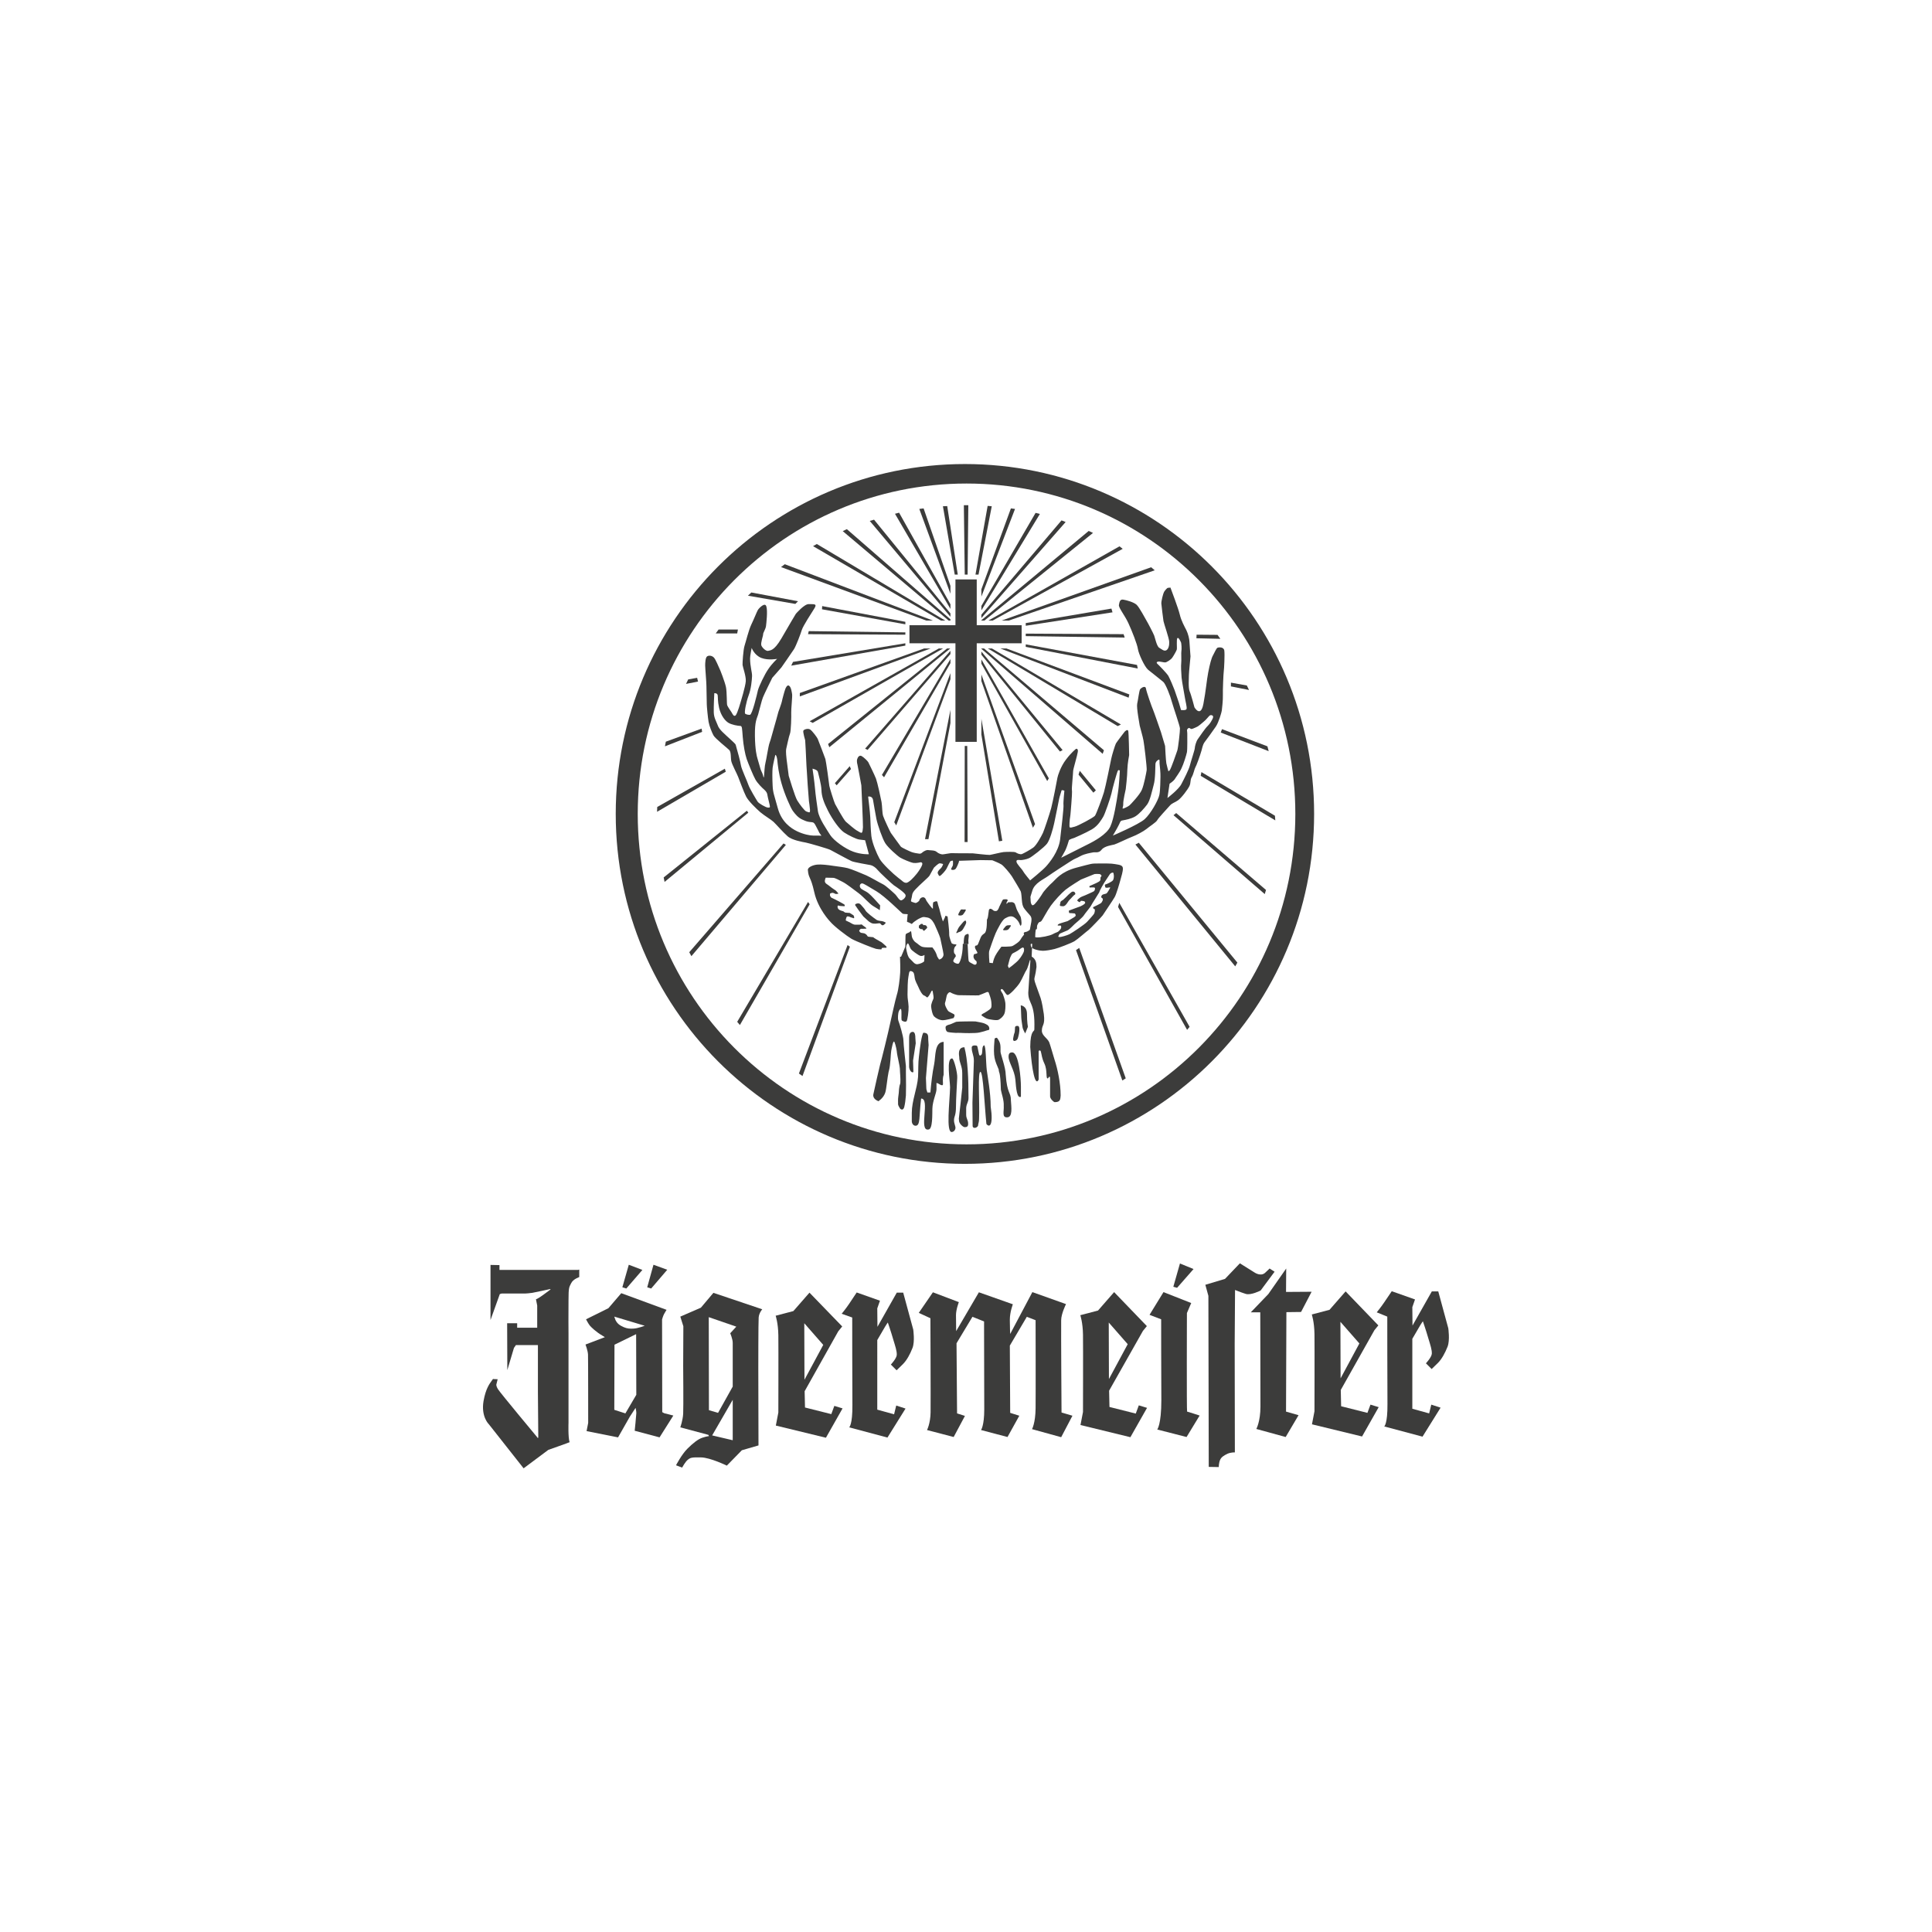 <?xml version="1.0" encoding="utf-8"?>
<!-- Generator: Adobe Illustrator 28.7.1, SVG Export Plug-In . SVG Version: 9.03 Build 54978)  -->
<svg version="1.0" id="Layer_1" xmlns="http://www.w3.org/2000/svg" xmlns:xlink="http://www.w3.org/1999/xlink" x="0px" y="0px"
	 viewBox="0 0 1080 1080" style="enable-background:new 0 0 1080 1080;" xml:space="preserve">
<style type="text/css">
	.st0{fill:#3C3C3B;}
	.st1{fill-rule:evenodd;clip-rule:evenodd;fill:#3C3C3B;}
</style>
<g>
	<path class="st0" d="M274.2,707.1l5,0.1v2.7l43.9,0l0.7-0.2v4.2c0,0-3.4,1.1-4.5,3.4c-1.1,2.3-1.5,2-1.5,9.6
		c-0.1,7.5,0,17.7,0,18.5s0,50,0,50s-0.3,8,0.6,10.8c0,0.1-11.9,4.3-11.9,4.3l-13.8,10.3l-19.4-24.6c0,0-4.5-4.2-3-13
		c1.3-7.3,3.5-9.8,4.6-11.4c1.1-1.6,0.8-0.9,0.8-0.9l2.5,0.1l-0.7,2.8c0,0-0.4,0.7,0.9,2.8c1.3,2.1,21.8,26.7,21.8,26.7
		s0.7,1.3,0.7-0.1c0-1.4-0.2-24.9-0.2-24.9l0-26.4l-12.3,0l-1.1,1.6l-3.7,12.4l-0.1-26.2h5.6v2.5l11.2,0l0-12.4l-0.7-3.5
		c0,0,0.9-0.1,4.4-2.7c3.5-2.6,3.8-2.8,3.8-2.8l-0.3-0.2c0,0-8.6,1.9-9.9,2.1c-1.4,0.2-3.4,0.4-4.1,0.4c-0.7,0-13.1,0-13.1,0l-1,0.3
		l-5.2,14.5L274.2,707.1L274.2,707.1z"/>
	<polygon class="st0" points="351.5,707 359.1,709.9 350.1,720.3 347.9,719.6 351.5,707 	"/>
	<polygon class="st0" points="365.3,707 373,709.8 364,720.3 361.8,719.6 365.3,707 	"/>
	<path class="st0" d="M470.5,734.4c0,0,2.4-2.9,4.2-5.6c1.8-2.7,4.2-6.3,4.2-6.3l13,4.6l-1.5,4.3l0.1,10.3l10.8-19.1h3.6l5.6,20.6
		c0,0,1,6.7-0.4,10.3c-1.4,3.6-3.2,6.9-5.4,9.1c-2.2,2.1-3.5,3.4-3.5,3.4l-3.2-3.2c0,0,3.2-3.4,3.3-5.4c0.1-2.1-0.8-4.8-2-8.7
		c-1.1-3.9-3-9.4-3-9.4s-0.9,1.2-1.4,2.1c-0.5,0.8-4.5,7.7-4.5,7.7V788l9.4,2.6l1.2-4.9l5.2,1.7l-10.1,16.2l-21.4-5.7
		c0,0,1.9-1.4,1.8-12.6c-0.1-11.2-0.1-48.8-0.1-48.8L470.5,734.4L470.5,734.4z"/>
	<path class="st0" d="M513.6,733.9l7.9-11.5l14.5,5.5c0,0-1.6,4.1-1.6,7.3c0,3.2,0.1,8.9,0.1,8.9l12.7-21.7l19,6.7
		c0,0-1.7,4.3-1.7,8.7c0,4.4,0.2,7.9,0.2,7.9l12.4-23.4l18.8,6.7c0,0-2.7,5.4-2.7,9c-0.1,7.1,0.2,51.6,0.2,51.6l6.1,1.8l-6.3,12
		l-16.3-4.5c0,0,1.9-3.3,2-11.6c0.1-8.3,0-49.3,0-49.3l-4.9-1.9l-9.5,16.1l0.2,37.6l5.1,1.6l-6.6,11.9l-14.8-3.9
		c0,0,1.8-2.4,1.8-11.5c0-9.1-0.1-43.4-0.1-43.4v-5.8l-6.5-2.6l-8.9,14.8l0.3,39.2l4.4,1.4l-6.3,11.8l-14.9-3.9c0,0,1.9-3.6,2-9.9
		c0.1-6.3-0.1-52.6-0.1-52.6L513.6,733.9L513.6,733.9z"/>
	<path class="st0" d="M663.6,789.1c0.3,0,7,2.2,7,2.2l-7.3,12l-16.4-4.2c0,0,2.3-2.6,2.3-16.5c-0.1-13.9-0.1-45.1-0.1-45.1l-6.5-2.5
		l7.8-12.7l15.5,6.1l-2.4,5.6C663.5,733.9,663.3,789.1,663.6,789.1L663.6,789.1z"/>
	<polygon class="st0" points="659.6,706.3 667.2,709.4 658,719.9 655.9,719.3 659.6,706.3 	"/>
	<path class="st0" d="M693.1,706.2l8.3,5.2c0,0,3.4,2.3,5.8,0.1c2.4-2.2,2.5-2.4,2.5-2.4l2.8,1.8l-7.8,10.5c0,0-5.4,2.8-8.3,1.9
		c-2.9-0.9-6-2.2-6-2.2l-0.2,30.2l0.1,60.6c0,0-2.3-0.1-4.2,0.8c-1.9,0.9-3.5,1.9-4.1,3.5c-0.7,1.7-0.7,3.9-0.7,3.9l-5.6-0.1
		l-0.2-95.6l-1.7-6.2l11-3.3L693.1,706.2L693.1,706.2z"/>
	<path class="st0" d="M719,709.1l-0.1,13.1l14.3-0.1l-5.9,11.3l-8.2,0.1l-0.2,55.6l7,2l-7.2,12.2l-16.4-4.5c0,0,2.3-4.2,2.3-12.5
		c0-8.3-0.1-52.7-0.1-52.7h-5.3l9.8-10.2L719,709.1L719,709.1z"/>
	<path class="st0" d="M769.6,733.6c0,0,2.4-2.9,4.2-5.6c1.8-2.7,4.2-6.2,4.2-6.2l13,4.6l-1.5,4.3l0.1,10.3l10.8-19.1h3.6l5.6,20.6
		c0,0,1,6.7-0.4,10.3c-1.4,3.5-3.2,6.9-5.4,9.1c-2.2,2.1-3.5,3.4-3.5,3.4l-3.2-3.2c0,0,3.2-3.4,3.3-5.4c0.1-2.1-0.8-4.8-2-8.7
		c-1.1-3.9-3-9.4-3-9.4s-0.9,1.2-1.4,2.1c-0.5,0.8-4.5,7.7-4.5,7.7v39.1l9.4,2.6l1.2-4.9l5.2,1.7l-10.1,16.2l-21.4-5.7
		c0,0,1.9-1.4,1.8-12.6c-0.1-11.2-0.1-48.8-0.1-48.8L769.6,733.6L769.6,733.6z"/>
	<path class="st1" d="M343.4,788.1l6.2,2l6.1-10.4l-0.1-33.9l-12.1,5.9L343.4,788.1L343.4,788.1z M343.4,736c0,0,0.4,1.3,0.7,2
		c1.1,2.1,2.4,2.9,4.6,3.9c1.9,0.8,3.2,0.9,5.3,0.8c2.6-0.1,6.4-1.6,6.4-1.6L343.4,736L343.4,736z M327.9,800l0.9-4.6
		c0,0,0-36.1-0.1-38.2c-0.1-2.2-1.4-5.6-1.4-5.6l10.8-4.1c0,0,0.1,0-1.4-0.9c-3.6-2.1-6.1-4.6-6.9-5.5c-0.8-0.9-2.2-3.6-2.2-3.6
		l12.5-6.2l7.2-8.4l25.3,9.3c0,0-0.7,1.2-1.3,2.2c-0.6,1-1.2,3.2-1.2,3.2l0.1,51.8l1.1,0.6l5.1,1.3l-7.7,12.2l-13.9-3.7
		c0,0,0.9-8.7,0.9-9.7c0.1-0.9-0.4-3.1-0.4-3.1l-3.2,4.9l-6.6,11.6L327.9,800L327.9,800z"/>
	<path class="st1" d="M396.2,736.3l0.1,52l5.1,1.5l8.2-14.7v-24.4c0-2.2-1.4-5.4-1.4-5.4l3.4-3.7L396.2,736.3L396.2,736.3z
		 M398.1,802.4l11.5,2.7v-22.6L398.1,802.4L398.1,802.4z M380.3,736l11.5-5l7-8.3l27.3,9.2c0,0-1.8,2-2,4.6
		c-0.2,2.6-0.2,28.5-0.2,28.5L424,808l-9.3,2.7l-8.4,8.6c0,0-9.2-4.5-14.4-4.6c-5.2-0.1-5.9,0.1-7.4,1.3c-1.4,1.1-3.2,4.4-3.2,4.4
		l-3.4-1.3c0,0,3.1-6,6.3-9.2c3.2-3.2,6-5.4,8.4-6.2c2.4-0.8,3.7-0.9,3.7-0.9l-0.3-0.7l-15.7-4.2c0,0,1.4-4,1.6-7.6
		c0.2-3.6,0-26.8,0-26.8l0.1-22.1L380.3,736L380.3,736z"/>
	<path class="st1" d="M449.6,739.7l0.1,31.6l10.5-19.5L449.6,739.7L449.6,739.7z M433.7,796.9l1.4-7.3c0,0,0.1-36.4,0-43.2
		c-0.1-6.8-1.5-10.9-1.5-10.9l9.9-2.6l9-10.3l18.3,18.9l-2.2,2.7l-18.8,33.5l0.2,9.1l14.7,3.7l1.7-4.6l4.6,1.4l-9.3,16.4
		L433.7,796.9L433.7,796.9z"/>
	<path class="st1" d="M619.8,739.3l0.1,31.6l10.5-19.5L619.8,739.3L619.8,739.3z M604,796.6l1.4-7.3c0,0,0.1-36.4,0-43.2
		c-0.1-6.8-1.5-10.9-1.5-10.9l9.9-2.6l9-10.3l18.3,19l-2.2,2.7L620,777.4l0.2,9.1l14.7,3.7l1.7-4.6l4.6,1.4l-9.3,16.4L604,796.6
		L604,796.6z"/>
	<path class="st1" d="M749.3,738.9l0.1,31.6l10.5-19.5L749.3,738.9L749.3,738.9z M733.4,796.2l1.4-7.3c0,0,0.1-36.4,0-43.2
		c-0.1-6.8-1.5-10.9-1.5-10.9l9.9-2.6l9-10.3l18.3,19l-2.2,2.7L749.5,777l0.2,9.1l14.7,3.7l1.7-4.6l4.6,1.4l-9.3,16.4L733.4,796.2
		L733.4,796.2z"/>
</g>
<g>
	<path class="st1" d="M539.4,259.4c-107.8,0-195.2,87.6-195.2,195.6c0,108,87.4,195.6,195.2,195.6c107.8,0,195.2-87.6,195.2-195.6
		C734.6,347,647.2,259.4,539.4,259.4z M540.3,639.7c-101.5,0-183.8-82.7-183.8-184.7c0-102,82.3-184.7,183.8-184.7
		c101.5,0,183.8,82.7,183.8,184.7C724.1,557,641.8,639.7,540.3,639.7z"/>
	<polygon class="st1" points="535.4,321.2 529.5,282.9 527.1,283 533.7,321.2 	"/>
	<polygon class="st1" points="540.9,321.2 541.3,282.4 538.8,282.4 539.3,321.2 	"/>
	<polygon class="st1" points="531.3,327.5 516.3,284.2 513.9,284.5 531.3,331.9 	"/>
	<polygon class="st1" points="531.3,337.8 502.6,286.6 500.3,287.2 531.3,340.4 	"/>
	<polygon class="st1" points="531.3,342.9 488.6,290.5 486.2,291.2 531.3,344.8 	"/>
	<polygon class="st1" points="531.3,346.9 531.3,346.2 473.4,295.8 471.1,296.9 530.3,346.9 	"/>
	<polygon class="st1" points="528.4,346.9 456.6,304.1 454.5,305.3 526,346.9 	"/>
	<polygon class="st1" points="521.5,346.9 438.7,315.4 436.6,317 517.8,346.9 	"/>
	<polygon class="st1" points="531.3,404.2 531.3,396.8 517.1,469.1 519,469.1 	"/>
	<polygon class="st1" points="539.3,417 539.2,470.7 540.9,470.7 540.7,417 	"/>
	<polygon class="st1" points="548.6,410.6 558.4,470.3 560.3,470 548.6,401.8 	"/>
	<polygon class="st1" points="563.9,346.9 645.5,318.8 643.5,317.1 559.9,346.9 	"/>
	<polygon class="st1" points="554.9,346.9 627.6,306.8 625.8,305.4 552.5,346.9 	"/>
	<polygon class="st1" points="548.6,346.9 550.3,346.9 611,297.9 608.6,296.8 548.6,346.7 	"/>
	<polygon class="st1" points="548.6,345.5 595.7,291.8 593.4,290.9 548.6,343.6 	"/>
	<polygon class="st1" points="548.6,341.2 581.3,287.3 578.9,286.7 548.6,338.7 	"/>
	<polygon class="st1" points="548.6,333.5 567.4,284.5 565.1,284.2 548.6,329.4 	"/>
	<polygon class="st1" points="554.4,283 552.1,282.8 545.3,321.2 547,321.2 	"/>
	<polygon class="st1" points="451.7,354.5 506.1,354.8 506.1,353.5 452.1,352.8 	"/>
	<polygon class="st1" points="412.5,351.9 401.7,351.9 400.1,354.1 412.1,354.1 	"/>
	<polygon class="st1" points="506.1,347.6 459.6,338.8 459.5,340.6 506.1,349 	"/>
	<polygon class="st1" points="446.1,336.1 420,331.2 418.1,333 444.6,337.6 	"/>
	<polygon class="st1" points="442.3,372.1 506.1,360.9 506.1,359.6 443.3,370 	"/>
	<polygon class="st1" points="389.7,378.9 384.7,379.8 383.5,382.3 390.2,381 	"/>
	<polygon class="st1" points="516.6,362.5 447.1,387.4 447.1,389.3 520.2,362.5 	"/>
	<polygon class="st1" points="392.2,407.3 372.2,414.6 371.7,417.2 392.5,409.1 	"/>
	<polygon class="st1" points="527.2,362.5 524.8,362.5 452.6,403.2 454.3,404.1 	"/>
	<polygon class="st1" points="405.2,429.7 367.4,451.1 367.3,453.8 405.7,431.4 	"/>
	<polygon class="st1" points="529.4,362.5 462.9,415.9 463.6,417.7 531.2,362.5 	"/>
	<polygon class="st1" points="417.5,453.2 371,490.5 371.5,493 418.3,454.3 	"/>
	<polygon class="st1" points="531.3,363.8 483.6,418.5 485,419.2 531.3,365.6 	"/>
	<polygon class="st1" points="438,471.5 385.3,532.3 386.5,534.5 439.3,472.3 	"/>
	<polygon class="st1" points="467.7,439 475.7,429.9 475,428.3 466.7,437.8 	"/>
	<polygon class="st1" points="451.7,504.2 412.1,571.2 413.6,573 452.6,505.5 	"/>
	<polygon class="st1" points="531.3,368.4 493,433.2 494.2,434.5 531.3,370.7 	"/>
	<polygon class="st1" points="531.3,376.3 499.9,459.6 501,461.4 531.3,379.7 	"/>
	<polygon class="st1" points="446.6,600.1 448.6,601.5 475.1,529.2 473.8,528.3 	"/>
	<polygon class="st1" points="578.6,460.7 548.6,377 548.6,380.7 577.4,462.7 	"/>
	<polygon class="st1" points="601.5,531.1 627.4,604 629.3,602.8 603.3,529.9 	"/>
	<polygon class="st1" points="586.3,435.1 548.6,368.6 548.6,371 585.4,436.6 	"/>
	<polygon class="st1" points="625,507 663.6,575.7 665,574 625.7,504.7 	"/>
	<polygon class="st1" points="594,419.3 548.6,364.2 548.6,366 592.5,420.1 	"/>
	<polygon class="st1" points="634.7,472.1 690.5,540.2 691.7,538.1 636.6,471.1 	"/>
	<polygon class="st1" points="611.2,443.1 612.6,441.8 603.6,430.9 602.9,433 	"/>
	<polygon class="st1" points="656,455.7 707,499.8 707.7,497.5 657.5,454.5 	"/>
	<polygon class="st1" points="617.1,419.4 550.1,362.5 548.6,362.5 548.6,362.7 616.4,421.4 	"/>
	<polygon class="st1" points="626.6,405 554.5,362.5 552.2,362.5 624.8,405.9 	"/>
	<polygon class="st1" points="671.2,433.7 712.9,458.6 712.7,456 671.6,431.6 	"/>
	<polygon class="st1" points="631.3,388.2 562.6,362.5 559.2,362.5 630.9,390 	"/>
	<polygon class="st1" points="682.4,409.5 709.2,419.9 708.5,417.2 683.1,407.6 	"/>
	<polygon class="st1" points="635.6,371.7 573.4,360.2 573.4,361.6 636,373.7 	"/>
	<polygon class="st1" points="697,383.2 688.1,381.6 688.1,383.7 698.2,385.7 	"/>
	<polygon class="st1" points="573.4,354.2 573.4,355.6 628.7,356.4 628.1,354.5 	"/>
	<polygon class="st1" points="680.6,354.9 668.9,354.8 668.8,356.8 682.2,357.1 	"/>
	<polygon class="st1" points="573.4,348.3 573.4,349.8 621.9,342.3 621.3,340.2 	"/>
	<path class="st1" d="M654,328.2C654,328.2,654,328.2,654,328.2l0.8,2.1C654.2,328.5,654,328.2,654,328.2z"/>
	<path class="st1" d="M593.1,506.5c1.1,0.1,1.6,0.3,2.5-0.5c0.9-0.8,1.6-2.4,2.4-3.1c0.8-0.7,1.6-1.8,2.2-2.3
		c0.6-0.5,1.1-0.7,0.9-1.2c-0.2-0.5-0.5-1-1.1-1c-0.6,0-0.7,0-1.2,0.4c-0.5,0.4-1.5,1.3-1.5,1.3s-1,1-1.6,1.6
		c-0.6,0.6-1.5,1.4-1.5,1.4s-1.3,0.6-1.4,1.2C592.8,505.1,591.9,506.5,593.1,506.5z"/>
	<path class="st1" d="M570.6,562c0,0,0.3,5.7,0.3,6.7c0,1,0.5,4.1,0.7,5.5c0.2,1.4,1.5,3.5,1.5,3.5l1.5-3.7c0,0-0.5-2.4-0.5-7.1
		C574.1,562.2,570.6,562,570.6,562z"/>
	<path class="st1" d="M483.9,509.1c-0.5-1-2.1-2.7-2.1-2.7s-0.9-1.3-1.8-1.4c-1-0.1-2.3,0.4-1.9,1.1c0.4,0.6,1.8,2.6,1.8,2.6
		l2.7,3.6l2.3,2.1c0,0,1.6,1.7,3.3,1.9c1.7,0.2,3.3-0.4,3.8-0.1c0.5,0.3,0.7,1.2,1.6,1c0.8-0.2,1.6-1.4,1.6-1.4s-1.1-0.7-2.2-0.9
		c-1.2-0.1-2.7-0.3-3.4-1C488.8,513.4,484.4,510.1,483.9,509.1z"/>
	<path class="st1" d="M515.7,519.5c0.3,0.3,0.5,1.1,1,0.7c0.6-0.4,1.2-1.2,1.5-1.4c0.2-0.2,0.1-0.5-0.1-0.9
		c-0.2-0.4-0.5-0.6-0.8-0.7c-0.4-0.2-1.1,0.1-1.2-0.1c-0.1-0.2-0.2-0.6-0.5-0.6c-0.4,0-0.7-0.2-1,0.2c-0.3,0.4-0.8,0.3-0.9,0.8
		c-0.1,0.6-0.1,1.2,0.1,1.3c0.2,0.1,0.6,0.5,1,0.6C515.1,519.5,515.4,519.2,515.7,519.5z"/>
	<path class="st1" d="M576.4,529.2c0.4,1.4,4.7,2.3,6.5,2.3c1.8,0,4.5-0.5,6.6-1c2.1-0.5,9.2-3.2,11.2-4.4c1.9-1.2,6.4-5.2,7.9-6.3
		c1.4-1.2,7.3-7.4,7.8-8.1c0.4-0.7,5.9-8.7,6.7-10.2c0.9-1.4,2.9-8.3,3.3-9.9c0.4-1.6,1.4-4.4,1.3-6.3s-2.6-1.9-4.6-2.3
		c-2-0.4-5.7-0.3-9.4-0.3c-3.7,0-3.1,0-11.9,2.3c-8.8,2.3-11.7,6.7-13.4,8.2c-1.8,1.5-5.2,5.3-5.6,6.2c-0.5,0.9-3,4.6-4.4,6
		c-1.4,1.3-1.7,0.2-1.7,0.2c-0.4-0.4-0.6-1.5-0.6-3.1c-0.1-1.6-0.3-0.5,1-4.7c1.3-4.2,6.2-6.2,8.7-8c2.5-1.8,9.8-6.5,12.6-8.3
		c2.8-1.8,3-1.5,5.5-2.9c2.6-1.4,5.7-1.8,7.1-2.1c1.3-0.3,3.2,0.6,4.8-1.5c1.6-2.1,6-2.6,7.1-2.9c1.2-0.3,7.9-3.6,10.1-4.4
		c2.2-0.8,6.3-3,7.9-4.3c1.5-1.3,5.4-3.7,6-4.9c0.6-1.2,5.6-6.5,7-8.1c1.4-1.6,2.6-1.6,4.6-3c2-1.4,5.5-6.1,6.4-8
		c0.9-1.9,0.3-3.3,1.3-5c1-1.7,1.5-4.6,2-5.4c0.5-0.7,2.7-6.7,3.5-9.6c0.7-2.9,1.1-3.8,1.8-4.7c0.7-0.9,4.6-6.2,6.2-8.6
		c1.6-2.4,3.2-8,3.3-8.9c0.1-0.9,0.7-5.8,0.6-8.6c-0.1-2.8,0.3-12.1,0.5-13.4c0.2-1.3,0.6-9.3,0.3-11.5c-0.3-2.2-3.1-1.9-3.8-1.6
		c-0.6,0.2-1.7,2.7-2.5,4.2c-0.9,1.5-1.8,5-2.7,9.6c-0.9,4.6-1.2,9.7-2.7,17.6c-1.5,7.9-5,1.9-5,1.9s-1.8-7-2.7-9
		c-0.8-2-0.4-7.3-0.4-9c0-1.7,0.9-9.7,0.9-10.5c0-0.9-0.6-7.1-0.6-8.3c0-1.2-0.7-4.3-1.7-6.3c-1-2-2.9-5.3-3.7-8.8
		c-0.8-3.4-4.9-14.2-5.2-15c-0.2,0-0.8,0-1.4,0.1c-0.6,0.1-1.6,1.4-2.2,2.3c-0.5,0.9-1.6,5.2-1.5,6.5c0.1,1.4,1,8.5,1.2,9.8
		c0.2,1.3,3.2,9.7,3.2,11.6c0.1,2-0.4,4-1.6,4.7c-1.3,0.7-2.6-0.6-4-1.4c-1.4-0.9-2.3-5.5-2.8-6.8c-0.5-1.3-3.4-6.9-4.2-8.2
		c-0.8-1.3-4.1-7.7-5.7-9.1c-1.6-1.4-5.5-2.5-7.4-2.8c-1.9-0.3-2.1,1.4-2.4,2.9c-0.4,1.5,3.2,5.7,5.3,10.3
		c2.1,4.6,4.9,11.7,5.3,14.4c0.4,2.7,3.7,9.9,5.7,11.6c2,1.6,7.2,5.7,8.5,6.8c1.3,1.1,4,8,4.8,11.2c0.9,3.2,4.5,13.5,4.5,14.8
		c0.1,1.3-1,11-1.5,12.4c-0.5,1.4-3.5,10.3-4.3,11.1c-0.8,0.8-0.8,0-0.8,0s-0.7-2.6-1-4c-0.3-1.5-0.7-9.7-0.7-9.7s-1.9-6.4-2.3-7.7
		c-0.4-1.2-4-11.6-4.5-12.7c-0.5-1-3.6-9.8-3.9-11.7c-0.3-1.9-2.6-0.4-3.2,0.3c-0.6,0.7-1.2,6.1-1.7,8.2c-0.5,2.1,1.4,11.9,1.4,12.2
		c0,0.3,1.8,6.4,2.1,8.3c0.4,2,2,15.2,1.8,16.6c-0.2,1.4-1.5,8.3-2.7,11c-1.1,2.7-6.2,8.1-6.9,8.7c-0.7,0.6-2.9,1.7-3.6,1.8
		c-0.7,0.1,0.2-1,0.1-2.7c-0.1-1.7,1.4-8.2,1.4-8.2s0.9-7.5,0.9-11c0.1-3.4,1-8,1-8s-0.2-12.2-0.5-13.5c-0.4-1.3-2,0.4-2,0.4
		s-4.4,5.7-4.9,6.6c-0.5,1-2.2,6.5-2.6,8.5c-0.4,2-3.2,15.8-4.1,18.8c-0.9,3-4.2,12-5,13.1c-0.9,1.1-9.6,5.7-11.3,6.1
		c-1.7,0.4-2.3,0.7-2.8,0.4c-0.4-0.3,0-4.8,0.2-5.7c0.2-0.9,0.5-5.4,0.7-7.7c0.2-2.2,0.5-7.1,0.3-7.6c-0.2-0.5,0.7-9.3,0.7-10.6
		c0.1-1.3,2.3-8.5,2.6-10.6c0.3-2.1-1-1.7-1-1.7s-2.6,2-5.6,6c-3,3.9-4.6,9-4.8,10.2c-0.2,1.2-2.6,13.7-3.5,17
		c-0.9,3.3-3.8,12-4.6,13.8c-0.9,1.9-3.6,6.9-5.4,8.2c-1.8,1.3-5.3,3.2-6.3,3.6c-1,0.4-2.8-0.4-3.5-0.9c-0.7-0.5-5.6-0.3-6.8-0.2
		c-1.2,0.1-6.8,1.5-7.7,1.6c-1,0.1-9.6-0.9-9.6-0.9s-10.8,0-11.5-0.1c-0.7-0.1-4.6,0.7-5.3,0.7c-0.7,0-2.2-0.4-3.3-1.4
		c-1.1-1-3.6-0.8-4.7-1c-1.1-0.2-2.4,0.7-2.9,1c-0.5,0.3-0.9,1.1-2.1,1c-1.2-0.1-3.2-0.5-4.3-0.9c-1.1-0.4-5.4-2.4-6-3
		c-0.5-0.6-5-6.9-5.6-7.7c-0.5-0.8-3.7-7.6-4.3-9.4c-0.6-1.8-0.5-5.5-0.9-7.8c-0.4-2.2-2.3-10.9-3.1-13.1c-0.8-2.1-4-8.6-4.3-9.2
		c-0.3-0.6-2.5-2.8-3.8-3.5c-1.3-0.6-2.1,0.7-2.4,1.7c-0.4,1,0,2.8,0.1,3c0.1,0.2,2.2,11.7,2.2,11.7s1,22.2,0.9,23.5
		c-0.1,1.3-0.2,2.7-0.7,3c-0.5,0.3-2.3-1.1-3-1.4c-0.7-0.4-4.5-3.5-5.9-4.8c-1.4-1.4-5.5-9-6-9.9c-0.5-0.9-3.2-9.6-3.2-10.1
		c0-0.5-1.9-14.2-2.2-15c-0.3-0.8-3.9-10.5-4.3-11.3c-0.4-0.9-3-4.4-4.2-5.2c-1.2-0.8-3.4-0.1-3.8,0.6c-0.4,0.7,1,5.4,1,5.4
		s0.6,10.2,0.6,11.7c0,1.5,0.8,12.1,0.8,13.2c0.1,1.1,0.7,9.1,0.7,9.1s0.5,3.3,0.6,4.9c0.1,1.6-0.5,1.4-0.5,1.4s-0.6-0.1-1.6-0.5
		c-1-0.4-3.7-4-5-6.1c-1.3-2-4.8-13.8-4.8-13.8s-1.1-8.4-1.2-9.3c-0.1-0.9-0.5-4.2-0.2-5.8c0.4-1.6,1.5-7.1,2.1-8.5
		c0.6-1.4,0.8-10,0.7-11.7c-0.1-1.8,0.7-9.1,0.5-10.3c-0.2-1.2-0.5-3.8-1.6-4.7c-1.1-1-2.1,1.3-2.3,2c-0.3,0.7-1.7,5.8-1.8,6.6
		c-0.1,0.8-2,6-2,6s-2,7.5-2.5,9c-0.5,1.5-1.7,6.5-2.4,8.2c-0.7,1.8-1.8,9.4-2.3,11.2c-0.5,1.8-0.6,5.4-0.8,7.4
		c-0.2,2.1-0.5-0.6-0.9-1.4c-0.4-0.8-1-2.3-1-2.3s-1.5-5.3-1.8-6.2c-0.3-1-1.3-4.5-1.4-12.6c-0.1-8.2,1.1-9.6,1.8-11.9
		c0.7-2.3,2-8,2.7-9.6c0.6-1.6,5.2-10.9,5.2-10.9s4.6-5.2,5.1-5.8c0.5-0.7,5.8-8.3,7.1-10.3c1.2-2,3.6-8.3,4.3-10.6
		c0.7-2.3,5.4-9.5,7.1-12.2c1.7-2.7-0.5-2.2-3.1-2.3c-2.5-0.2-7.1,5.2-7.3,5.4c-0.2,0.2-3.8,6.4-8.1,13.8c-4.3,7.3-6.3,6.5-7.3,6.9
		c-1.1,0.4-3.3-1.5-3.9-3c-0.5-1.4,1.1-5.6,1-6.3c-0.1-0.6,1.4-2.9,1.6-4.5c0.2-1.6,1-8.5,0.2-11c-0.7-2.5-3.9,0.7-4.7,1.9
		c-0.7,1.2-2.2,5.1-3.7,8.2c-1.5,3.1-3.1,9.8-3.8,11.9c-0.7,2.1-1.2,9.7-1.1,10.7c0.1,1.1,2,6.3,1.8,9.1c-0.2,2.9-2.8,11.4-2.8,11.4
		s-1.8,6.4-2.8,7.6c-1.1,1.2-1.9-0.9-2.4-1.7c-0.6-0.9-2.2-3.2-2.4-3.9c-0.3-0.7-0.1-7.4-0.7-10.2c-0.6-2.8-3.3-9.9-3.8-10.7
		c-0.4-0.8-1.9-4.6-2.9-5.7c-1-1.1-2.8-1.4-3.8-0.7c-1,0.7-1.1,3.7-1.1,5.1c0,1.4,0.7,9.5,0.7,11.4c0,1.9,0.2,9.2,0.2,10.4
		c0,1.2,0.6,7.3,1,9.7c0.4,2.3,1.8,5.8,2.7,7.5c0.8,1.7,7.7,7.1,8.8,8.2c1.2,1.1,0.8,4.4,1.2,6.3c0.4,1.9,3.2,7.1,3.8,8.7
		c0.6,1.5,3.2,8.6,4.5,11.1c1.3,2.5,5.4,6.5,7.9,8.7c2.5,2.1,6,4.1,7.4,5.4c1.4,1.3,5.2,5.7,7.8,8c2.5,2.3,8.7,3.3,10.3,3.6
		c1.6,0.3,12.4,3.4,13.7,4.1c1.3,0.7,10.5,5.7,11.9,6.3c1.4,0.6,9.5,2,10.6,2.2c1.1,0.2,2.9,1.4,3.8,2.6c0.9,1.2,8.3,8.1,9.2,8.7
		c0.9,0.6,6.1,4,6.5,5.4c0.4,1.3-1.5,2.8-2.4,3c-1,0.2-2.6-2.6-3.2-3.2c-0.6-0.6-5.3-5-7-5.8c-1.7-0.8-7.1-4-9.4-5
		c-2.3-1-8.3-3.5-10.3-4c-2-0.5-5-0.9-8.1-1.3c-3.1-0.5-6.9-0.9-8.8-0.7c-2,0.1-5.5,1.3-5.4,3c0.4,5,1.5,3.1,3.6,12.5
		c2.1,9.4,8.8,16.3,8.8,16.3c2.3,2.8,9.5,8.2,12,9.7c2.5,1.4,12.6,5.4,13.7,5.6c0.8,0.2,2.3,0.3,3,0.3c0.1-0.4,0.3-0.8,0.3-0.8
		s0.7-0.1,1-0.1c0.2,0,1.1,0,1.4,0c0.3-0.1,0.2-0.5,0-0.8c-0.2-0.2-2.5-2.3-2.8-2.4c-0.3-0.1-1.1-0.6-1.4-0.8
		c-0.3-0.1-2.1-1.2-2.4-1.4c-0.4-0.2-0.5-0.4-0.6-0.5c-0.2-0.1-2.9-0.2-3.1-0.4c-0.2-0.2-0.6-1-1.1-1.3c-0.4-0.3-0.8-0.5-1-0.5
		c-0.4-0.1-1.5-0.2-1.8-0.3c-0.3-0.2-0.6-0.5-0.8-0.8c-0.2-0.2,0-0.5,0-0.6c0.1-0.1,0.2-0.3,0.4-0.5c0.2-0.1,0.4-0.3,0.4-0.3
		s2.6,0,3-0.1c0.4-0.1-0.2-0.6-0.6-0.9c-0.4-0.3-1.5-1-1.7-1.3c-0.2-0.3-1.1,0-1.5,0c-0.4,0-1.5,0-1.5,0s0.1,0-0.8,0
		c-0.9,0-1.9-0.6-2.4-0.9c-0.6-0.3-0.7-0.5-1.1-0.6c-0.4-0.2-1.5-0.7-1.7-0.8c-0.2-0.1-0.1-0.8,0.1-1.3c0.1-0.4,0.2-0.6,0.4-0.9
		c0.6-0.5,2,0.3,2,0.3s1.6,0.5,1.9,0.6c0.3,0,0.2-0.8,0-1.3c-0.1-0.5-0.9-0.7-1.5-1.2c-0.7-0.4-0.8-0.5-0.9-0.5
		c-0.1,0-2.2-0.1-2.5-0.2c-0.2-0.1-0.8-0.6-1-0.7c-0.2-0.1-1.3-0.3-2-0.7c-0.4-0.3-0.7-0.4-0.9-0.8c-0.3-0.5-0.4-1-0.2-1.6
		c0.1-0.3,1.1,0.1,1.1,0.1l1.4,0.1c0,0,1.3,0.1,1.4,0c0.1,0,0-0.6-0.1-0.8c-0.1-0.2-2.8-1.6-2.9-1.7c-0.1-0.1-4.1-2.1-4.4-2.2
		c-0.3-0.1-0.6-0.7-0.8-1.1c-0.1-0.2,0-1,0-1.2c0.1-0.1,0.5-0.2,0.5-0.2s0.4-0.2,0.6-0.2c0.3-0.1,0.8,0.1,0.9,0.1
		c0.1,0,0.8,0.4,1.1,0.5c0.3,0.1,1.1-0.1,1.4-0.1c0.3,0-0.1-0.5-0.1-0.5l-1.2-1.3c0,0-2.2-1.4-3.5-2.5c-1.3-1.1-2.1-1.2-2.5-2.2
		c-0.4-1,0.4-2.5,0.4-2.5s3.2,0.1,4.2,0.1c1,0,3.3,1.3,5.3,2.3c2,1,6.1,4.2,8.9,6.3c2.8,2.1,6,6,8.3,7.3c2.3,1.3,3.5,2.2,3.5,2.2
		l0.2-2.7c0,0-1.2-1.4-1.7-1.9c-0.5-0.5-2.9-3.3-4.7-4.8c-1.8-1.5-4-2-4.7-3.2c-0.7-1.3,0.1-2.4,1-2.4c0.9,0,3.2,1.6,8,4.4
		c4.7,2.8,13.8,11.8,14.4,12.3c0.5,0.5,1.3,0.4,2.8,0.5c0.6,0,0.2,0.7,0.2,0.7l-0.3,3.5c0,0,0.6,0.4,0.9,0.4
		c0.3,0.1,1.8,0.9,1.8,0.9s0.9-1,1.7-1.5c0.8-0.5,1.4-1.1,3.2-1.9c1.8-0.8,1.7-0.5,3.9-0.2c2.3,0.4,3.6,3.2,4,4
		c0.4,0.8,2.9,6.5,3.1,7.5c0.2,1.1,1.7,7.7,1.8,8.9c0.2,1.3-1,2.8-2.2,3c-0.3,0.1-0.3,0-0.3,0l-1-1.6c0,0-0.4-1.5-1-2.6
		c-0.6-1.2-1.7-2.5-1.7-2.5s-4.1,0.1-5.5-0.3c-1.5-0.4-2.5-1.7-3.8-2.5c-1.2-0.8-1.9-2.3-2.1-3c-0.2-0.6-0.3-2.6-0.5-3.1
		c-0.2-0.5-0.9,0.4-0.9,0.4s-1.5,0.6-2,1c-0.5,0.4-0.1,6.6-0.4,7.2c-0.2,0.6-2.3,5.5-2.3,5.5s-0.2,0-0.6,0c0.1,2.1,0.2,6.3,0.1,8.9
		c-0.2,3.4-0.9,9.4-1.9,12.5c-0.9,3-2.8,11.8-3.7,15.8c-0.8,4-5,21.2-5.6,23c-0.5,1.9-3.2,13.8-3.8,16.7c-0.5,2.5,2.3,3.7,3,3.9
		c0.1-0.2,0.2-0.4,0.4-0.5c0.9-0.5,2.7-2.4,3.3-4.5c0.6-1.9,1.1-8,1.8-11.3v0c0.1-0.3,0.1-0.5,0.2-0.8c0.9-3,1-9.8,1.3-11.2
		c0.3-1.4,1.1-6.3,1.8-4.8c0.7,1.5,1.4,5.3,1.4,6.1c0,0.7,1.6,7.5,1.6,8.5c0,0.3,0.1,1.1,0.1,2.1c0.2,2.5,0.4,6.2,0,6.9
		c-0.5,1.1-0.7,4.3-0.7,4.9c0,0.6-0.5,2.9-0.4,4.5c0.1,1.6-0.2,1.8,0.4,2.9c0.6,1.1,0.7,1.4,1.3,1.7c0.5,0.3,1.4,0.2,1.8-1.4
		c0.4-1.6,0.7-3.9,0.9-6.4c0.1-1.7,0.1-8.8,0-13.1c0-1.9,0-3.3,0-3.3s-1.4-12.4-1.4-14.5c0-2-2.2-9.4-2.8-10.8
		c-0.5-1.5-0.1-4.1,0.1-4.9c0.2-0.7,1.5-3.3,1.6-0.3c0.1,3-0.2,4.7,0.3,5.1c0.5,0.4,2,1,2.6,0.3c0.5-0.6,1.2-5.7,1.1-8.1
		c-0.2-3.5-0.6-4-0.6-6.8c0-2.8,0.1-8.1,0.5-9.9c0.4-1.8,0.2-3.6,1.7-3.1c1.5,0.5,1.5,1.5,1.8,3.6c0.3,2.1,1.5,3.8,2.1,5.3
		c0.6,1.5,2.1,4.4,3.2,4.7c1.1,0.3,1.4,1.4,2,0.9c0.6-0.5,1.4-2,1.6-2.4c0.2-0.4,0.9-2.2,1.2-0.7c0.3,1.5,0.6,3.4,0.4,3.9
		c-0.2,0.5-1.4,3-1.3,4.4c0.1,1.4,0.7,4.7,1.7,5.6c1,1,3,2.1,4.8,2.1c1.8,0,6-1.2,6-1.2s1.2-1.6,0.2-2.2c-1-0.6-2.8-1.3-3.2-1.8
		c-0.4-0.5-2.2-3.4-1.7-4.6c0.5-1.2,0.7-3.8,1.2-4.6c0.4-0.7,1.2-1.6,1.9-1.1c0.7,0.5,3.3,1.5,4.5,1.5c1.2,0,10.7,0.2,11.2,0.1
		c0.4-0.1,4-1.6,4-1.6s1.2-0.7,1.6,0.1c0.4,0.9,1.3,3.7,1.4,4.8c0.1,1.1,0.4,3.1-0.2,3.9c-0.6,0.9-3.2,2.3-3.6,2.6
		c-0.4,0.2-2.3,1-1.4,1.6c1,0.6,2.2,1.6,3.7,1.9c1.5,0.3,4,0.7,5.1,0.5c1.1-0.2,3-1.8,3.7-3.4c0.7-1.6,0.7-4.7,0.6-6.1
		c-0.1-1.4-1.2-4.5-1.4-5c-0.2-0.5-1.3-1.9-1.2-2.3c0.1-0.4,0.5-0.9,1.3-0.1c0.7,0.7,1.6,2.7,2.5,2.9c1,0.2,5.5-4.6,6.9-6.9
		c1.4-2.3,3-6.2,3.7-7.1c0.7-1,1.9-5.5,1.9-5.5l0.3,0.1l-1.2,18.1c0,6.6,3.9,5.1,3.4,20.5c0.1,1.5-2.2,0-2.3,9.8
		c0.9,13,2.8,22.4,4.7,18.3v-15.8c0-0.6,1-0.7,1.2,0c0.6,2.1,0.5,3.6,2,6.8c1.9,4,0.6,8.8,2,8.3c0.9-1.5,1.3-1.2,1.2,0.9l0,9.2
		c0,1.3,2,3.2,2.6,3.2c3.2,0,3.1-1.6,3.3-3.7c0-6.8-1.7-14.9-3.4-20c-0.5-1.6-2.5-8.6-3-9.8c-1.1-2.4-4.1-3.7-4.1-6.4
		c0-3.6,1.9-2.8,1.1-9.3c-0.4-2.7-1-6.6-1.8-9c-5-14.4-3.5-7.2-2.3-17.4c0-2.4-0.4-4.4-2.7-5.8l0.3-7.1
		C576,527.4,576,528,576.4,529.2z M617.3,493.4c0.3-0.4,2.8-4.2,3.1-4.7c0.3-0.5,1.3-0.9,1.3-0.9s0.3,0,0.5,0c0.4,0,0.8,2.8,0,4.2
		c-0.4,0.8-3.6,2.3-4.2,2.4c-0.7,0.1-0.2,0.7-0.2,1.3c0,0.6,0.7,0.7,2.2,0.4c1.1-0.2,0.4,0.5,0.4,0.5s-1.3,2.6-2,2.9
		c-0.7,0.3-1.7,0.3-2.3,0.8c-0.6,0.5-0.5,1.4-0.5,1.4s0.5,0.2,0.7,0.5c0.6,0.8-0.3,1.9-0.6,2.4c-0.3,0.5-4,2.2-4.4,2.4
		c-0.5,0.2-0.2,0.6,0,0.9c0.1,0.3,0.5,0.2,0.7,0.4c0,0,0.2,1-0.3,2.3c-0.2,0.6-2.6,3.1-4,4.7c-1.5,1.6-8.3,6.1-9.8,6.9
		c-1.5,0.7-4.7,1.7-5.8,1.6c-0.8-0.1-0.4-0.4-0.4-0.6c0.1-0.3,0.5-1.1,0.8-1.3c0.3-0.2,2.9-1.2,4.2-1.8c1.3-0.6,3.7-3.3,4-3.5
		c0.3-0.2,4.6-3.9,5.1-4.8c0.5-0.9,4-5,4.2-5.7c0.3-0.7,4.1-6.5,4.5-7.3C614.6,498,617,493.8,617.3,493.4z M578.7,523.7
		c0,0,0-1.9,0.2-3.3c0.2-1.4,0.3-0.7,0.6-1c0.3-0.2,0.1-1.7,0.3-2.1c0.2-0.4,0.4-1.1,0.9-1.6c0.4-0.5,0.7-0.1,1.4-0.8
		c0.7-0.7,3.2-5.7,5.3-8.6c2.1-2.9,6-7.1,8.2-8.9c2.2-1.8,8.6-5.7,8.6-5.7s6.8-2.8,7.4-3c0.6-0.3,3.2-0.1,3.2-0.1s0.4,0.3,0.6,0.4
		c0.2,0.1,0.4,0.5,0.3,0.8c-0.1,0.2-0.4,0.5-0.5,0.7c-0.1,0.2,0.1,1.1-0.2,1.7c-0.4,0.8-3.9,2.2-3.9,2.2l-2,0.9
		c-0.3,0.1,0,0.7,0,0.8c0.1,0.1,2.1-0.2,2.8,0.1c0.5,0.2,0.1,1.7-0.4,2c-0.4,0.3-2.9,1.4-4.7,2.2c-1.2,0.5-2.4,0.9-3.1,1.4
		c-0.7,0.5-1.4,1.2-1.5,1.4c-0.1,0.2,0.2,0.5,0.5,0.7c0.3,0.2,0.5,0.3,0.8,0.4c0.3,0.1,0.3-0.3,0.6-0.6c0.3-0.3,1.4,0,1.9,0.1
		s0.8,0.8,0.5,1.2c-0.3,0.5-1.9,1.4-2.4,1.6c-0.5,0.2-6.1,2.2-6.5,2.4c-0.3,0.2,0.1,1.4,0.1,1.4s2.2,0.1,2.9,0.2
		c0.8,0.1,0.7,1.4,0.7,1.4l-0.8,0.7c0,0-3.2,1.9-3.7,2.2c-0.5,0.2-4.5,1.3-4.9,1.6c-0.5,0.3-0.9,0.7-0.5,0.9c0,0,0.8,0,1.4,0
		c0.5,0,0.4,0.7,0.4,1.2c0,0.5-1,1.7-1.7,2.2c-0.6,0.4-1.6,0.6-3,1.4c-1.6,0.9-6.8,2-9.1,1.8C578.3,523.9,578.7,523.7,578.7,523.7z
		 M659,392.8c0,0-1.8-5.3-2.4-7c-0.6-1.7-2.6-6.4-3.5-8c-1-1.6-5.3-6-6.2-6.8c-0.8-0.9,0.2-1.1,0.7-1.2c0.5-0.1,2.9,0.5,3.7,0.5
		s3.3-1.5,4.1-2.8c0.9-1.3,2.1-3.5,2.4-4.3c0.3-0.7-0.3-6,0.4-6.5c0.7-0.5,1.5,1.5,1.9,2.2c0.4,0.7,0.5,4.2,0.3,5
		c-0.2,0.7,0.1,5.5-0.1,6.8c-0.2,1.3,0,5.5,0.2,8c0.2,2.4,1.7,10,1.9,11.5c0.2,1.5,1.2,5.1,0.9,6.1c-0.3,1-3.1,0.6-3.1,0.6
		L659,392.8z M653.8,438.1c0,0,2-1.3,2.8-2.4c0.7-1.2,2.9-4,3.9-6.3c1.1-2.2,2.7-7.4,3-8.9c0.3-1.5,0.2-9,0.2-10.5
		c0-1.5-0.5-1.8,0.3-2.7c0.8-0.9,1.4,0.2,2,0.2c0.6,0,1.8-0.6,2.9-1.1c1.1-0.4,2.9-2.1,4-3c1.2-0.9,2.8-3,3.3-3.4
		c0.5-0.4,1.4-0.3,1.8,0.2c0.4,0.5-0.1,1.5-0.3,1.9c-0.2,0.4-1.2,2.4-2.6,3.7c-1.4,1.3-4.4,5.8-5.4,7.2c-1.1,1.4-1.8,4.4-1.8,5.2
		c0,0.9-2.1,7.1-2.7,9.5c-0.5,2.3-3.3,7.7-4.8,10.6c-1.5,3-7.8,7.8-7.8,7.8L653.8,438.1z M516.6,537.4c-0.2,0.4-2,1.4-3.7,1.6
		c-1.7,0.2-2.7-1.7-4.1-2.9c-1.4-1.1-1.9-4.1-2.2-5.6c-0.3-1.4,0.3-2.7,0.8-3.1c0.5-0.4,1.1,2.1,1.7,3c0.5,0.9,4.1,3.5,5.3,3.9
		c1.3,0.4,2.4-0.5,2.4-0.5S516.7,537,516.6,537.4z M628.1,458.5c1-0.2,4.1-0.7,6.5-2.1c2.3-1.4,4.9-4.4,6.6-6.6
		c1.7-2.2,2.8-7.7,3.7-11c1-3.3,0.9-10.4,1-11.7c0.1-1.3,0.9-1.9,1.7-2.4c0.9-0.5,0.5,1.4,0.6,2.1c0.1,0.7,0.6,5.7,0.5,7.4
		c-0.1,1.7,0,7-0.6,10.1c-0.6,3.1-4.9,10.6-8.2,13.6c-3.3,3-17.8,9.2-17.8,9.2s1.8-3.2,2.3-4c0.5-0.8,1.6-3.1,1.9-3.8
		C626.8,458.6,627.2,458.7,628.1,458.5z M595.5,475.4c0.7-1.4,1.9-5,2-5.6c0.1-0.6,3-1.4,3-1.4s6.3-2.7,9.9-4.8
		c3.6-2.1,5.4-5.6,6.3-7c0.9-1.4,4-10.4,4.6-13c0.5-2.6,3.1-12,3.6-12.8c0.5-0.7,1.1,0,1.1,0s-0.4,8.5-1.1,12.5
		c-0.6,4-2.2,14.4-4.2,18.7c-2,4.4-8.9,8.2-13,10.2c-4,2-14.5,7.3-14.5,7.3S594.8,476.8,595.5,475.4z M570.6,480.8
		c0.7,0,3.3-0.4,4.7-1.1c1.4-0.6,8.4-6,10-8.1c1.6-2.1,3.3-8.2,4-11.4c0.7-3.2,2.6-12.8,2.8-13.8c0.2-1.1,1.2-3.9,1.3-4.5
		c0.1-0.5,1.6,0.1,1.6,0.1s-0.7,6.8-0.5,8c0.2,1.2-1.1,12.7-1.9,19.4c-0.9,6.7-5.9,12.8-7.9,15c-2,2.2-8.9,7.8-8.9,7.8v-0.1
		c0,0-3.4-4.1-3.9-5.1c-0.5-1.1-3.7-4.1-3.7-5.4C568.1,480.3,569.9,480.8,570.6,480.8z M418.5,388.7c1.4-3.7,1.8-8.5,1.9-10.7
		c0.1-2.2-1.1-5.3-1.1-10c0-1.5,0.9-5.8,0.9-5.8s1.4,4,5.4,5.6c4,1.5,8.8,0.5,8.8,0.5s-2.9,2.7-4.9,5.7c-2.1,3-5.2,9.6-5.8,11.8
		c-0.5,2.2-3.2,13.8-4.5,13.8c-1,0-1.7-0.1-2.6-0.6C415.9,398.5,417.1,392.5,418.5,388.7z M429,451.4c-0.9-0.1-4.8-2.2-5.5-3.3
		c-0.7-1.1-4.6-7.5-5.2-9.5c-0.6-1.9-3.8-8.7-4.1-10.7c-0.3-2-2-8.4-2.6-10.3c-0.5-1.9-0.1-1.3-3.3-4.3c-3.2-3-6.3-5.4-7.1-7.9
		c-0.9-2.4-2.1-4.1-2.2-7.2c-0.1-3.1,0.3-10.7,0.3-10.7s1.7-0.2,1.9,1.2c0.2,1.4-0.1,3,0.8,7.1c1,4.1,3.2,7,5.1,8.2
		c1.9,1.2,5.6,1.8,6.7,1.8c1.1,0,1,1.3,1.4,6.2c0.4,4.9,1.3,9.6,2.2,12.3c1,2.8,3.7,9.4,4.9,11.5c1.2,2.1,3.8,4.7,5,5.7
		c1.2,1.1,1.6,2,1.7,3c0.1,1,1.5,6,1.4,6.5C430.3,451.5,429.9,451.5,429,451.4z M454.6,467.1c-1.7,0-5.5-0.7-9-2.4
		c-3.5-1.7-8.7-5.2-10.8-12.9c-2.1-7.7-2.7-8.5-2.9-12.7c-0.2-4.1-0.2-8.1,0-9.9c0.2-1.8,1.5-7.2,1.5-7.2s0.7-0.2,1.1,2.8
		c0.3,3,0.7,7.2,2.4,13.2c1.7,6,5,13.5,6.3,15.3c1.3,1.8,3,3.8,5.2,4.8c2.2,1,2.7,1.2,4.3,1.4c1.6,0.2,2.1-0.1,3.1,1.7
		c1,1.8,2.2,4.3,2.2,4.3l1.2,1.7C459.1,467.1,456.3,467.1,454.6,467.1z M477,476.1c-4.5-1.6-10.9-6.2-12.9-9.3
		c-1.9-3.1-6.3-9.2-6.9-13.5c-0.6-4.2-1.3-8.8-1.6-12.5c-0.3-3.7-1.4-11.1-1.4-11.1s2.7,0.5,3,1.8s1.9,6.8,2,10.2
		c0.1,3.4,1.2,6.7,3.7,11.6c2.5,4.9,6.3,10.2,8.9,12c2.7,1.8,7,3.8,8.5,4c1.5,0.2,3.3,0.4,3.3,0.4l2.1,7.8
		C485.8,477.6,481.4,477.7,477,476.1z M506.5,493.5c-1.5-0.1-1.9-1-4.5-2.9c-2.5-1.9-8.7-7.7-10.3-10.5c-1.6-2.9-4.1-8.7-4.6-12.7
		c-0.4-3.9-0.5-7.8-0.6-10.4c-0.1-2.7-1.2-11.7-1.2-11.7s2.2-0.5,2.7,1.7c0.4,2.2,1.2,7.2,1.9,10.7c0.7,3.5,3.4,11.2,5,13.7
		c1.6,2.5,6.8,7.1,8.3,8c1.5,0.9,6,2.8,7.5,3c1.6,0.2,4-0.4,4-0.4s1.4,0,0.7,1.7c-0.6,1.7-2.8,4.7-3.6,5.5
		C511.1,490.1,508,493.6,506.5,493.5z M572.4,531.7c-0.2,0.9-1.5,3.2-2.9,4.8c-1.4,1.7-5.5,4.7-5.5,4.7l-0.6-1.2
		c0,0,1.1-4.4,1.3-4.7c0.2-0.4,0.7-1.7,1.2-2.2c0.5-0.4,2.5-1.1,4.6-2.8C572.7,528.6,572.5,530.8,572.4,531.7z M573.2,521
		c-1.5,0.2-0.7,1.4-0.7,1.4s-1.3,1.5-2,2.8c-0.4,0.8-1.6,1.8-2.7,2.5c-0.7,0.5-1.4,0.9-1.8,1.1c-0.9,0.5-6.2,0.4-6.2,0.4
		s-2.5,3.2-3.5,5.2c-1,2-1.3,4-1.3,4l-1.9-0.2c0,0-0.5-5.5-0.1-6.7c0.2-0.5,0.7-2,1.3-3.8h0c0.8-2.3,1.8-5,2.3-6.1
		c0.9-2,3.5-7.2,5.2-8.2c1.7-0.9,3.6-2,5.7-0.2c2.1,1.7,2.6,3.7,2.6,3.7s0.4,1.2,0.8,0.1c0.4-1-0.2-4.3-0.4-4.6
		c-0.1-0.3-1.9-3.3-2.2-4.2c-0.3-0.9-0.9-2.9-1.2-3.2c-0.2-0.3-1.1-0.7-1.4-0.7c-0.4,0-2.2,0.1-2.2,0.1s-0.8,1.2-0.9,0.7
		c-0.1-0.5,0.7-1.7,0.7-1.7s0.2-0.7-1-0.7c-1.2,0.1-1.5-0.2-2,0.7c-0.4,0.9-1.7,3.5-1.7,3.5s-0.6,2-1.5,2.3
		c-0.9,0.3-1.8-0.1-2.2-0.6c-0.4-0.4-1.2-0.6-1.2-0.6s-0.7,0-0.9,0.7c-0.1,0.6-0.4,2.6-0.5,3.6c-0.1,1-0.6,1.8-0.6,1.8
		s0,1.7-0.1,3.2c-0.1,1.5-0.3,3-0.8,3.9c-0.5,0.9-1.8,1-2.6,2.9c-0.5,1.2-1,2.6-1.4,3.5c-0.2,0.5-0.5,0.8-0.7,0.9c0,0-1.2-0.1-1.1,1
		c0.1,1.1,1.2,2.3,1.4,3.1c0.1,0.5-1.9,0.8-1.9,0.8s-0.4,0.9-0.3,1.6c0.1,0.7,0.7,1.7,1.4,2.1c0.6,0.4,0.3,1.6,0.3,1.6
		s-0.5,1.1-1.8,0.3c-1.3-0.7-2.3-1.1-2.6-1.8c-0.2-0.7-0.4-5.6-0.4-5.6s-0.1-2.2-0.2-4h-2.7c0,0.2,0,0.5,0,0.8
		c-0.1,6.1-1.7,10-2.4,10.3c-0.7,0.3-3.2-0.7-2.9-1.7c0.3-1,1.4-2.4,1.4-2.4s0-1-0.6-1.4c-0.6-0.4-0.6-2.2-0.2-3.3
		c0.4-1.1,2-1.9,0.6-2c-0.5,0-0.9-0.1-1.3-0.2h0c-0.6-0.2-0.8-0.4-0.8-0.4s-1.5-3.3-1.4-5.2c0.1-1.9-0.9-9.8-0.9-9.8l-1.2-0.4
		c0,0,0,0.4-0.5,1.4c-0.5,1-0.9,1.8-0.9,1.8s-0.6-1.7-1.1-3.5c-0.4-1.8-1.4-5.4-1.6-5.8c-0.2-0.4-0.2-2-0.9-2
		c-0.6,0-1.6,0.5-1.6,0.5s-0.3-0.3-0.4,1.4c-0.1,1.7,0.4,3-0.7,1.7c-1.2-1.3-3-4-3-4s-0.5-2.1-2.1-1.8c-1.6,0.3-1.9,2-1.9,2
		s-1,0.9-1.4,1c-0.4,0.1-0.2,0.4-1.6-0.1c-1.4-0.5-1.9-0.3-1.3-2.2c0.6-1.9-0.1-2.7,2.3-5.2c2.4-2.6,7.2-6.6,7.8-7.6
		c0.5-1,2.5-4.5,2.5-4.5s2.4-2.4,3.2-2.4c0.7,0,1.9,0.4,1.9,0.4s-0.3,1.5-1.5,2.6c-1.2,1-1.8,2.1-1.4,2.8c0.4,0.7,0.6,1.7,1.4,1.1
		c0.8-0.6,2.6-2.5,3.3-3.7c0.7-1.2,2-4.4,2.5-4.5c0.4-0.1,1.2-0.3,1.2-0.1c0,0.2,0.2,2.2-0.2,2.9c-0.4,0.8-1.2,1.9-0.5,2.1
		c0.7,0.2,1.7,0.1,2.3-0.6c0.5-0.7,1.4-2.8,1.6-3.4c0.2-0.5,0.2-1,0.2-1l12-0.4l6.6,0.1c0,0,3.8,1.5,5.2,2.4c1.4,1,4.5,4.7,5.7,6.5
		c1.2,1.9,4.6,7.6,5,8.5c0.4,0.9,0.5,3.9,0.6,4.6c0.1,0.7,0.1,2.5,0.8,4c0.7,1.6,3.6,4.4,4.1,5.2c0.6,0.9,0.6,1.9,0.4,3.3
		c-0.3,1.4-0.8,4.3-0.8,4.3S574.7,520.8,573.2,521z"/>
	<path class="st1" d="M540.8,522.1c-1.3,0.5-2,0.3-2.1,5.6l2.7,0c0-0.9-0.1-1.7-0.1-2C541.3,524.9,542.1,521.6,540.8,522.1z"/>
	<path class="st1" d="M551.7,576c0.8-0.3,1.5,0.1,1.3-1.4c-0.2-1.5-1.8-2.1-3-2.6c-1.2-0.4-3.7-0.8-4.7-1c-1-0.1-10.2,0-10.8,0.2
		c-0.6,0.2-2.8,1.3-3.6,1.5c-0.9,0.2-2.2,0.6-2.3,1.4c-0.1,0.7,0.1,2.4,1.2,2.8c1.1,0.3,4.6,0.5,4.6,0.5s1.8-0.1,2.8,0
		c1,0.1,7.9,0.3,10.2-0.2C549.6,576.7,550.9,576.3,551.7,576z"/>
	<path class="st1" d="M562,518c-0.5,0.7-2,2-0.8,2c1.2,0,2,0.1,2.7-0.7c0.6-0.9,1.9-2.2,0.7-2.1C563.4,517.2,562.6,517.2,562,518z"
		/>
	<path class="st1" d="M569.6,577.9c0.4-2.1,0.4-4.3-0.6-4.4c-1.1-0.1-1.5,0.2-1.6,0.8c-0.1,0.6,0,2.6-0.3,3.1
		c-0.3,0.5-0.7,2.9-0.7,2.9s-0.5,2.1,1.2,1.5C569.1,581.2,569.1,580,569.6,577.9z"/>
	<path class="st1" d="M538.2,515.7c-1.6,1.8-2.4,2.8-2.8,3.8c-0.3,1.1-1.3,2.2-0.6,2.1c0.6-0.1,0.4-0.3,1.4-0.6
		c1-0.3,1.6-0.7,2.3-1.9c0.7-1.2,1.7-2.8,1.6-3.6C540,514.7,539.8,513.9,538.2,515.7z"/>
	<path class="st1" d="M538.5,511c0.5-0.7,2.2-2.8,0.9-2.6c-1.4,0.2-2-0.4-2.5,0.4c-0.5,0.9-1.8,2.8-0.9,2.9
		C536.9,511.9,538,511.8,538.5,511z"/>
	<path class="st1" d="M562.2,600.7c0-3.8-2.9-11.6-2.9-12.7c0-3.8,0.2-4.9-2-7.9c-1,0.2-1.4,0-1.4,1.6c-0.8,9.4,0.2,10.9,2.4,16.2
		c0,2.1,0.9,0.2,1.2,11.3c0.3,2,1.8,5.7,1.6,9.1c0.2,2.8-1.1,6.3,1.7,6.3c3.5,0.2,2.5-6,2.3-9.5C565.1,610.3,563,611.7,562.2,600.7z
		"/>
	<path class="st1" d="M510.6,599.3c-0.1-2.1-0.1-4.2-0.2-6.4c0.5-3.2,1-6.5,1.5-9.7c-0.1-1-0.1-1.9-0.2-2.9c0-1.6-0.2-3.2-1.3-3.5
		c-2.3,0-2.2,2.3-2.2,4.6c0,5,0,10,0,15C508.3,598,509.5,600,510.6,599.3z"/>
	<path class="st1" d="M565.8,588.3c-1.4,0-2,0.7-2,2.4c0,3.2,3.3,7.4,3.8,12.8c0.4,5.1,0.9,10.7,3.1,9.6v-5.8
		C570.7,603.3,569.6,588.3,565.8,588.3z"/>
	<path class="st1" d="M532.3,591.7c-3.4-0.4-1.3,12-1.2,16.1c-0.2,8.1-2.4,25.4,1,25c1-0.1,1.9-1,2-2.2c0.1-1.1-0.8-2.5-0.8-4.3
		c0-2.5,1.1-2.4,1.1-7.8c0-4.3,0.5-11.4,0.7-16C535.3,599.7,533.2,591.8,532.3,591.7z"/>
	<path class="st1" d="M522.2,594.9c-1,4.8-1.7,10.8-2.1,15.8c-0.6,0-1.1,0-1.7,0c-0.3-1.3-0.6-1.3-0.6-2.9c-0.1-1.7-0.1-3.5-0.2-5.2
		c0.5-6.1,1-12.3,1.5-18.4c-0.1-1-0.1-1.9-0.2-2.9c0-2.7,0-3.9-2.7-4c-1,1-2,8.6-2.5,13.2c-0.5,3.9-0.3,7.2-0.5,11.5
		c-0.5,6.7-3.5,13.3-3.5,20.1c0,1.5,0,3.1,0,4.6c0,1.3,0.8,2.6,2.1,2.6c2.8,0,1.9-5.1,3.1-15.2c5.3-0.1-1.6,18.4,4.1,17.3
		c2.5,0,2.1-9.1,2.2-11.6c0.1-4.4,2.3-8.7,2.3-10.9c0-1.2,0-2.3,0-3.5c1,0,2.4,1.5,3.2,1.2c1,0.3-0.2-2.9,0.8-5.8
		c0-6.1,0-12.3,0-18.4C522.3,582.6,523.1,590.3,522.2,594.9z"/>
	<path class="st1" d="M551.6,598.1c-0.5-4.1-0.4-13.6-1.5-13.8c-1.3,0.7-0.8,3.1-1.2,4.7c-0.1,0.7-1.4,2-1.7,0l-0.6-2.9
		c-0.3-1.3-0.1-1.7-1.7-1.7c-0.9,0-1.7,0.3-1.7,1.2c0,3.1,1.2,4,1.2,7.5l-0.8,23.3l0.1,13c0,1.4,2,1.5,3,0c0.2-1.8,0.6-2,0.6-4
		c0.4-8.8-0.9-26.7,0.8-26.2c1.5,0.2,2.3,19.3,3.3,29.1c1.7,2.2,4,1,2.4-9.7C553.8,610.8,552,601.3,551.6,598.1z"/>
	<path class="st1" d="M541.4,613.7c0-10.8-0.4-21.2-2.3-28.3c-3.1,0.1-3.3,2.7-2.9,5.3c0,3.5,1.7,5,1.7,9.2c0,2.7,0,5.4,0,8.1
		c-0.6,5.8-1.2,11.5-1.9,17.3c0,0.4,0.1,0.8,0.1,1.2c0,1.5,2.2,3.6,3.2,3.6c1.3,0,1.9-0.5,1.9-1.8c0-2.5-1.1-2.7-1.1-5.3
		c0-1.5,0-2.2,0-3.7C540.3,616.7,541.4,616.2,541.4,613.7z"/>
</g>
<polygon class="st0" points="546,323.9 534.1,323.9 534.1,349.5 508.4,349.5 508.4,359.6 534.1,359.6 534.1,414.7 546,414.7 
	546,359.6 571.1,359.6 571.1,349.5 546,349.5 "/>
</svg>
